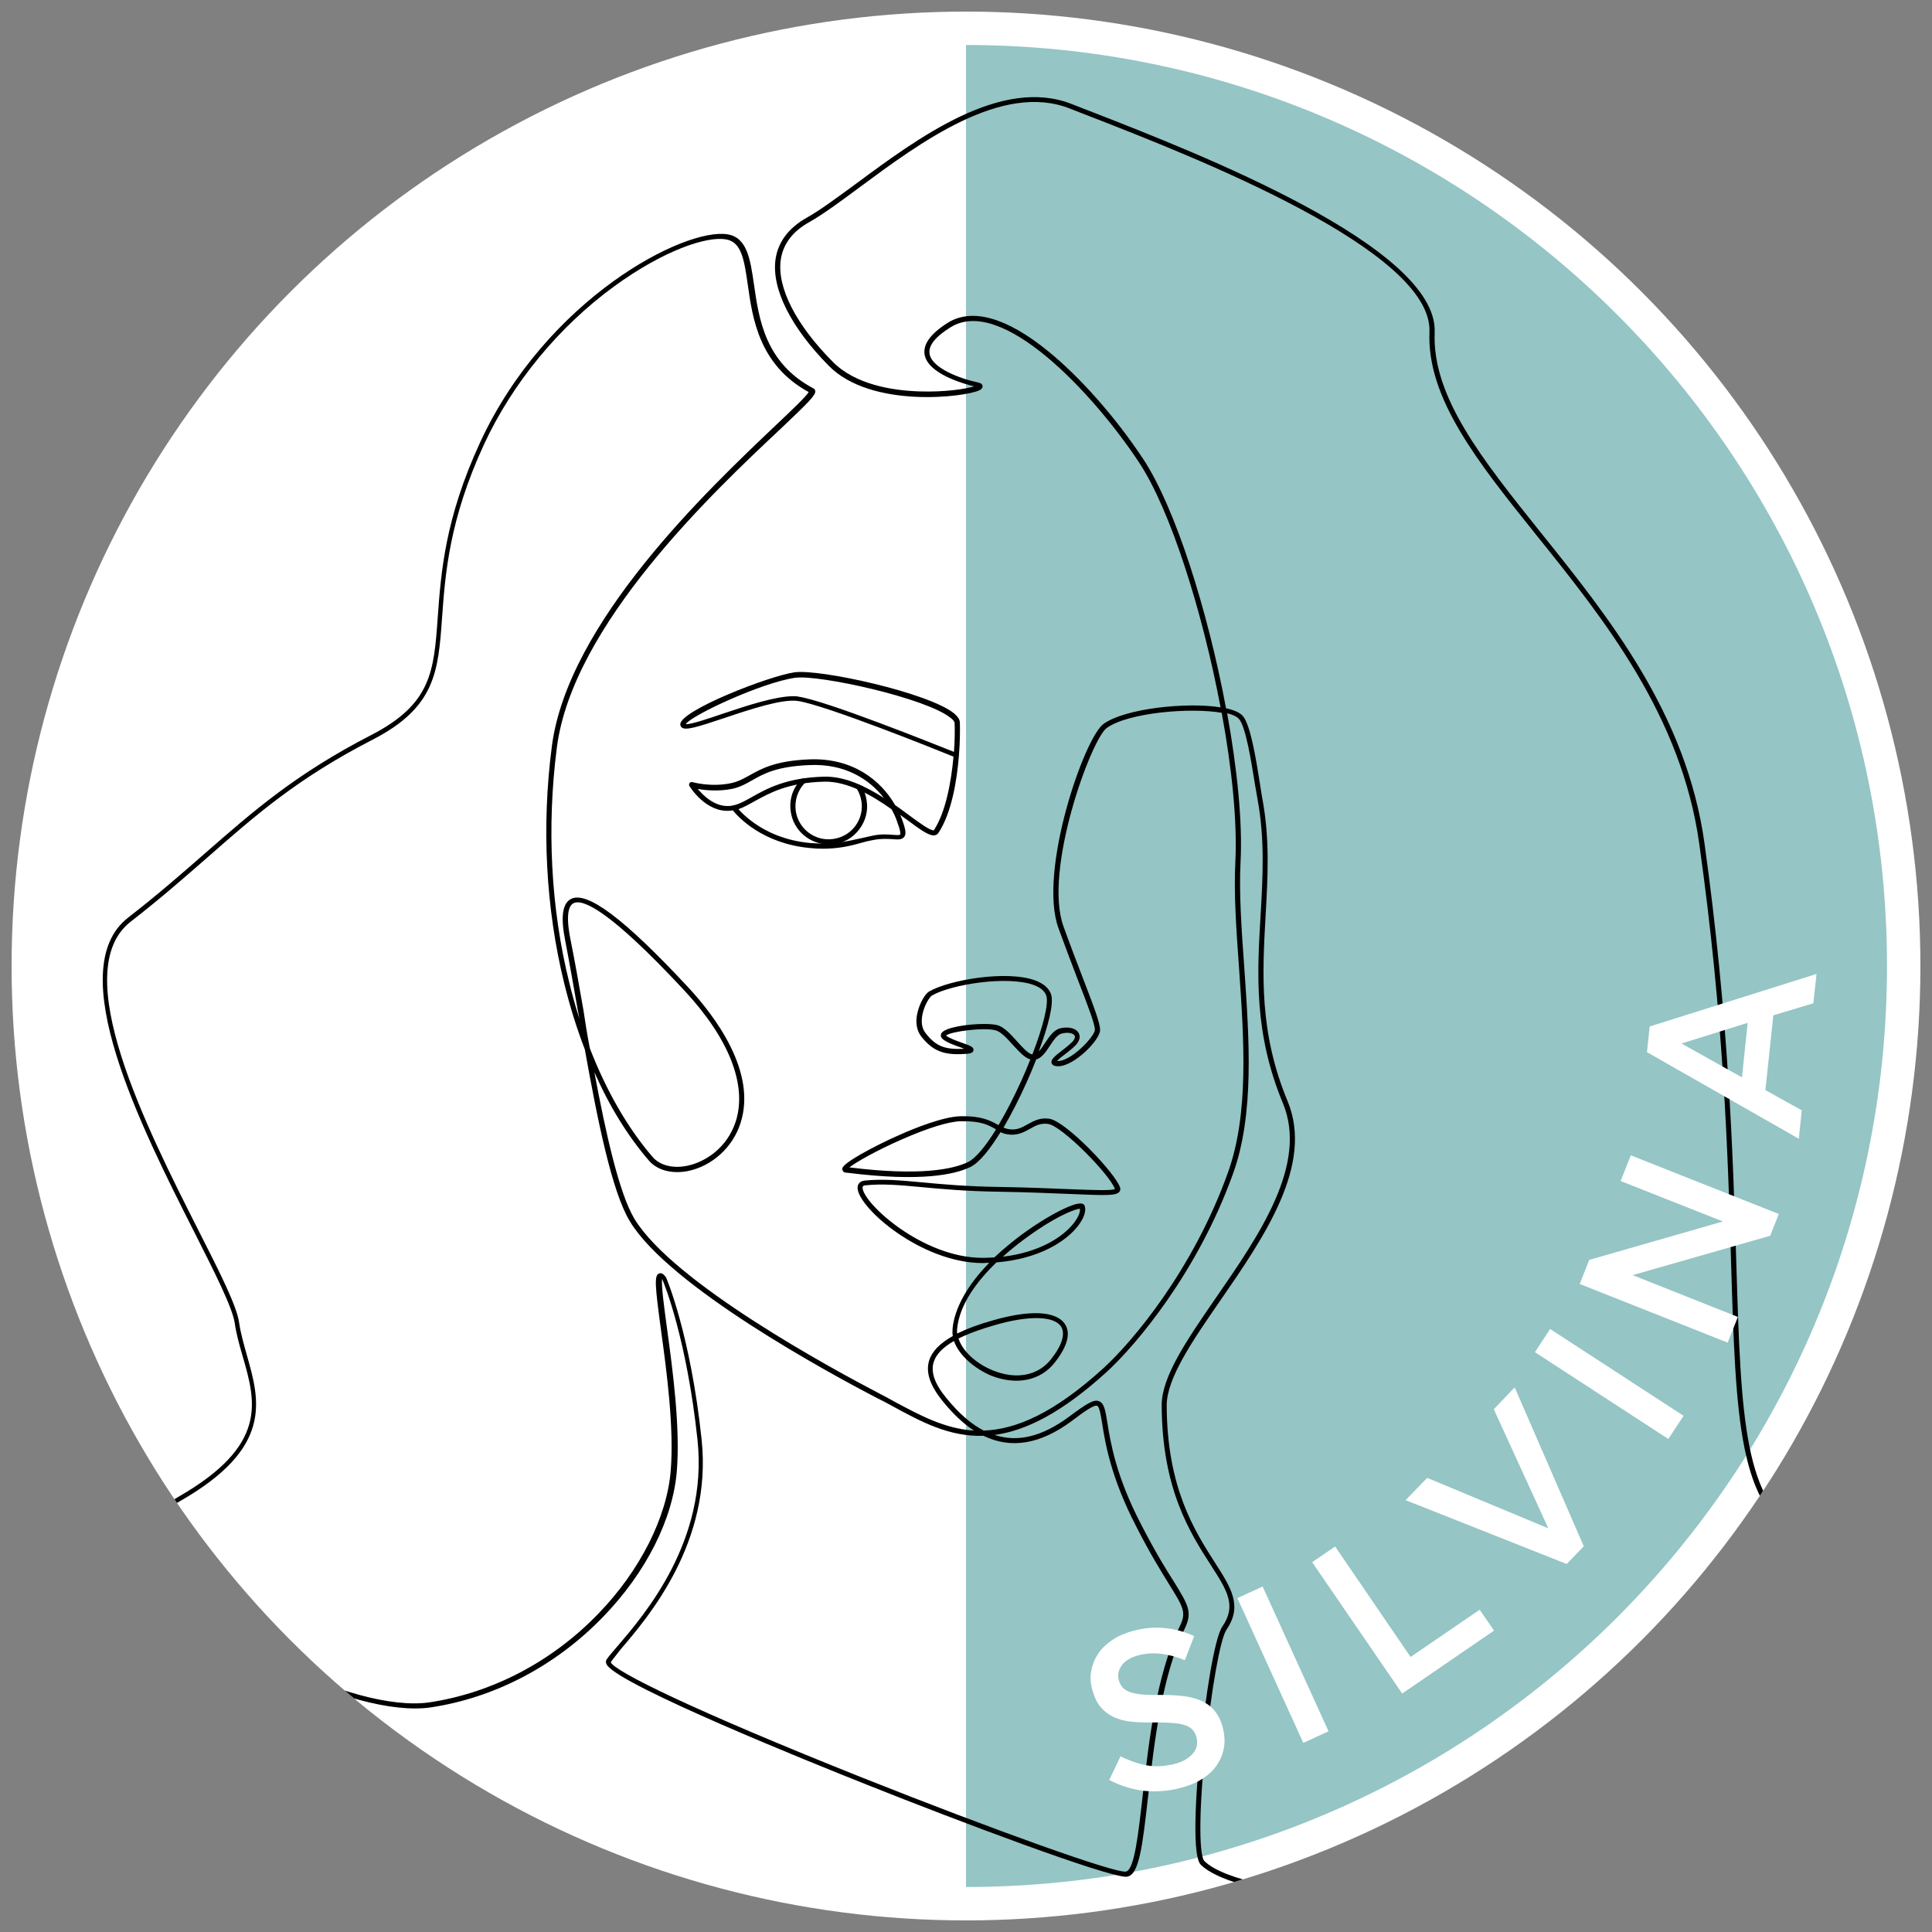 <?xml version="1.0" encoding="utf-8"?>
<!-- Generator: Adobe Illustrator 25.3.1, SVG Export Plug-In . SVG Version: 6.00 Build 0)  -->
<svg version="1.1" id="diseño" xmlns="http://www.w3.org/2000/svg" xmlns:xlink="http://www.w3.org/1999/xlink" x="0px" y="0px"
	 viewBox="0 0 850 850" style="enable-background:new 0 0 850 850;" xml:space="preserve">
<rect x="0" y="0" width="850" height="850" fill="#808080" stroke="none"/>
<style type="text/css">
	.st0{fill:#FFFFFF;}
	.st1{fill:#95C5C5;}
	.st2{clip-path:url(#SVGID_2_);}
</style>
<g>
	<g>
		<circle class="st0" cx="425" cy="425" r="419.9"/>
	</g>
	<g>
		<g>
			<g>
				<path class="st1" d="M425,830.2c223.8,0,405.2-181.4,405.2-405.2S648.8,19.8,425,19.8V830.2z"/>
			</g>
		</g>
	</g>
	<g>
		<defs>
			<circle id="SVGID_1_" cx="425" cy="425" r="419.9"/>
		</defs>
		<clipPath id="SVGID_2_">
			<use xlink:href="#SVGID_1_"  style="overflow:visible;"/>
		</clipPath>
		<g class="st2">
			<g>
				<path d="M661.1,840.3c-56.8,0-119.3-6.4-132.8-19.9c-4.6-4.6-1.3-40.6-0.2-51.6c2.2-22.1,6.2-48.2,9.7-53.2
					c6.4-9.3,2-16-5.2-27.2c-9-14-21.4-33.3-21.5-70.2c0-12.6,11.1-28.7,23.9-47.3c19-27.5,40.6-58.7,29.4-85.6
					c-12.8-30.8-11.3-57.1-9.8-82.5c1-17.2,1.9-33.5-1.3-51c-0.3-1.8-0.7-4.2-1.2-6.9c-1.6-10-4-25.1-7-28.6c-0.9-1-2.7-1.9-5.2-2.5
					c4.4,24.4,6.8,47.7,5.9,65.3c-0.7,13.8,0.4,29.5,1.6,46.1c2.2,31.9,4.6,65-5,91.4c-15.4,42.8-42.2,74.8-55.5,87l0,0
					c-20,18.2-35.8,25.9-49.3,27.7c10.2,3.4,20.9,0.7,32.6-7.9c7.8-5.8,11-7.9,13.4-6.9c2.2,0.9,2.7,3.9,3.6,9.4
					c1.4,8.8,3.8,23.5,14.7,44.5c6.2,12.1,11,19.9,14.6,25.5c6.3,10.3,8.2,13.3,4.8,20.5c-10.2,21.1-13.5,50.5-16.2,74.1
					c-2.5,22.3-4,34-9,35.1c-0.2,0-0.3,0.1-0.6,0.1c-8.9,0-74-24.5-114.1-40.5c-25.2-10-108.1-43.5-114.3-52.6
					c-0.8-1.2-0.5-2.1-0.2-2.5c0.9-1.4,2.7-3.4,4.9-6c11.9-13.9,39.7-46.3,35.1-90.4c-4.7-44.4-14.6-68.8-15.5-70.8
					c0-0.1-0.1-0.1-0.1-0.2c-0.4,2.8,0.9,12.5,2.2,22c2.5,18.2,5.8,43.1,4.3,62.3c-1.7,21.3-13.5,44.8-32.5,64.4
					c-20.8,21.5-47.7,35.6-75.9,39.8c-16.6,2.4-43.6-4.9-70.4-19.1c-27.6-14.6-47.1-32.2-52.2-47c-3.8-10.9,0.3-20,11.6-26.5
					c39.6-22.7,34.2-41.7,28.4-61.8c-1.4-4.8-2.8-9.7-3.5-14.6c-1-6.9-8.8-22.3-17.8-40.1c-23.3-46-58.5-115.6-29.1-138.4
					c12.9-10,23.4-19.2,33.6-28.1c21.5-18.8,40.1-35.1,73.3-52.2c26.6-13.7,27.6-28.1,29.3-51.9c1.4-19.3,3.1-43.3,18.7-77
					c29.3-63.2,89.9-94.5,108.8-91.4c8.6,1.4,10,10.9,11.6,21.9c2.2,15.4,4.9,34.6,26.2,45.9c0.4,0.2,0.7,0.6,0.8,1.1
					c0.2,1.8-2.5,4.6-15.6,17C313.2,217,252,275,245,328.8c-4.5,35-2.7,70.8,5.5,103.7c1.3,5.4,2.8,10.6,4.4,15.7
					c-0.2-1.1-0.4-2.2-0.6-3.2c-2-11.4-3.9-22.2-5.6-31c-2.1-10.5-1.3-16.5,2.5-18.5c7.1-3.6,23.5,8.7,51.6,38.9
					c11.7,12.6,30.3,37.1,23,59.7c-3.4,10.7-12.5,18.9-23.1,21.1c-7.1,1.4-13.6-0.3-17.3-4.7c-9.2-10.7-17.3-23.8-23.9-38.8
					c5,26.9,10.9,53.3,17.6,64.5c17,28.1,86.9,66,108,77c2.2,1.1,4.3,2.3,6.5,3.5c11.2,6,22.1,11.9,34.9,12.7
					c-4.7-3.1-9.3-7.4-13.8-13c-5.6-6.9-7.5-12.7-5.9-17.9c1.3-4,4.7-7.5,10.4-10.7c-0.2-1.1-0.2-2.2-0.1-3.3
					c0.5-5.5,3.4-15.9,16.1-28.9c-0.8,0-1.7,0-2.5,0.1c-0.1,0-0.2,0-0.3,0c-26.9,0-54.6-24.1-55.1-32.9c-0.1-1.9,1.1-3.2,3.2-3.4
					c7.9-0.8,15.6-0.1,25.3,0.8c8.6,0.8,19.3,1.8,33.4,2c13.2,0.2,23.9,0.7,31.6,1c10.5,0.4,18.3,0.7,19.7-0.1
					c-2.1-6.2-23.1-27.6-29.3-28.6c-3.2-0.5-5.6,0.7-8,2.1c-2.5,1.4-5,2.8-8.7,2.6c-1.7-0.1-3.1-0.5-4.3-1.1
					c-4.6,7.4-9.2,13.3-13.2,15.3c-6.9,3.4-21.9,6.6-53.9,2.6l-1-0.1c-1.2-0.1-1.4-1-1.5-1.3c-0.1-0.8-0.3-1.9,8-6.7
					c4.9-2.8,11.2-6,17.4-8.7c6.7-3,19.1-7.9,26.5-8.1c9.5-0.2,13.3,2,16.4,3.7c0.1,0.1,0.3,0.2,0.4,0.2c3.2-5.4,6.6-11.9,9.9-19.2
					c1.5-3.3,2.9-6.6,4.1-9.7c-2.5-0.7-5-3.5-7.6-6.3c-2.6-2.9-5.3-5.9-7.7-6.5c-5.1-1.4-19.7,0.5-21.8,2.3c1.5,1.2,4.6,2.3,7.1,3.2
					c3.7,1.3,5.2,1.9,5,3.3c-0.2,1.3-1.8,1.5-4,1.6c-9.2,0.6-14-1.4-19-7.7c-1.9-2.5-2.6-5.9-1.8-9.8c0.9-4.6,3.5-9,5.3-10
					c8.8-5.1,34.3-9.5,46.8-4.8c3.6,1.4,5.9,3.4,6.8,6c1.4,4.1-1.3,14.2-5.4,25.2c1-1,1.9-2.4,2.8-3.8c1.9-2.8,3.8-5.7,6.7-6.4
					c3.5-0.8,6.6-0.1,7.9,1.8c0.5,0.8,1.2,2.3-0.3,4.6c-1,1.5-3.2,3.2-5.4,4.9c-1.2,0.9-2.9,2.2-3.6,3.1c0.1,0,0.3,0,0.4,0
					c5.9,0,16.1-10.8,16.2-13.7c0.1-2.3-3.1-10.7-7.6-22.3c-2.5-6.5-5.3-13.9-8.4-22.4c-9.1-24.8,11.3-83.8,19.8-89.9
					c9.4-6.8,36.4-9.7,51.5-7.3c-8-42.3-22-86.8-35.9-107.8c-20.1-30.4-60.4-73.5-82.9-59.4c-6.8,4.2-9.9,8.2-9.2,11.8
					c1.1,6.2,13.4,10.8,21.4,12.5c0.4,0.1,1.8,0.4,1.9,1.5c0.1,1.1-1,1.7-1.4,1.9c-6.1,3-47.5,8.2-66.2-10.7
					c-16.8-17-25.3-34-23.5-46.9c1.1-7.6,5.7-13.8,13.7-18.3c5.9-3.3,13.3-8.8,21.9-15.1c26.9-19.9,63.7-47.2,94.8-34.9
					c2.7,1.1,5.9,2.3,9.5,3.7c45.4,17.7,151.6,59.1,150.1,96.7c-1.2,28.4,21,56,46.6,88c30.1,37.5,64.2,79.9,72.1,136.8
					c10.7,76.9,12.5,136.6,14,184.5c2.1,68.7,3.2,106.6,30.1,119.6c16.6,8,26.4,19.1,29.4,33c7.3,34.6-30.3,79.2-50.5,103.1
					c-5.6,6.6-10,11.9-12,15c-2.9,4.7-15,8.4-36,10.9C707.2,839.2,684.6,840.3,661.1,840.3z M539.4,311.6c3.5,0.8,6.1,1.9,7.4,3.4
					c3.4,4,5.8,18.9,7.5,29.7c0.4,2.7,0.8,5,1.1,6.8c3.3,17.7,2.4,34.2,1.4,51.5c-1.4,25.2-2.9,51.2,9.7,81.5
					c11.6,28-10.3,59.7-29.7,87.8c-12.1,17.5-23.5,34.1-23.5,46c0.1,36.2,12.3,55.2,21.1,69c7.2,11.2,12.4,19.2,5.2,29.7
					c-2.7,3.9-6.7,26.3-9.3,52.1c-3.2,31.3-2.5,47.7-0.4,49.7c8.2,8.2,38,14.6,81.6,17.6c38.9,2.6,83.2,2,113.1-1.5
					c26.6-3.2,33-7.5,34.4-9.8c2-3.3,6.5-8.6,12.2-15.3c20-23.6,57.1-67.6,50-101.2c-2.8-13.2-12.3-23.7-28.2-31.5
					c-28.1-13.6-29.3-52-31.4-121.6c-1.4-47.9-3.2-107.5-14-184.3c-7.9-56.3-41.7-98.5-71.6-135.7c-25.9-32.3-48.3-60.2-47.1-89.5
					c1.5-35.9-103.7-77-148.6-94.5c-3.6-1.4-6.8-2.6-9.5-3.7c-29.9-11.9-66.1,15-92.6,34.6c-8.6,6.4-16.1,11.9-22.1,15.3
					c-7.4,4.1-11.6,9.7-12.6,16.6c-1.7,12.1,6.6,28.5,22.9,44.9c9.9,10,26.1,12.6,37.9,13c11.5,0.4,20.6-1.1,24.3-2.2
					c-4.8-1.2-20.2-5.5-21.8-13.9c-0.8-4.6,2.6-9.3,10.2-14.1c10.6-6.6,25.8-2.4,44,12.4c14.2,11.5,29.9,29.3,42,47.6
					C517.1,223.4,531.4,268.7,539.4,311.6z M268.7,731.3c1.6,4,36.2,21.1,110.7,50.8c58.6,23.3,111.7,42.3,116,41.3
					c3.7-0.8,5.4-16.5,7.3-33.1c2.7-23.8,6-53.4,16.4-74.9c2.9-6,1.6-8.2-4.7-18.3c-3.5-5.7-8.4-13.5-14.6-25.7
					c-11-21.3-13.5-36.2-14.9-45.2c-0.7-4.1-1.2-7.3-2.2-7.7c-1.5-0.6-6.7,3.3-11.2,6.7c-13.8,10.2-26.6,12.4-38.8,6.5
					c-15.1,0.5-27.5-6.2-40.3-13.2c-2.1-1.2-4.3-2.3-6.5-3.4c-21.2-11-91.6-49.2-108.8-77.8c-7.9-13-14.2-44.4-19.8-75.6
					c-3.5-9.1-6.5-18.7-9-28.8c-8.2-33.2-10.1-69.3-5.5-104.6c7.1-54.6,68.7-112.9,98.3-141c7.2-6.8,13.5-12.8,14.7-14.8
					c-21.8-11.9-24.7-32.3-26.8-47.2c-1.6-11-2.7-18.9-9.7-20c-8.2-1.4-27,4.6-49.1,20.7c-24.4,17.8-44.7,42.5-57.2,69.4
					c-15.4,33.3-17.1,57.1-18.5,76.2c-1.7,23.8-2.8,39.5-30.5,53.8c-32.9,16.9-51.4,33.1-72.8,51.9c-10.2,8.9-20.7,18.1-33.7,28.2
					c-27.9,21.7,6.8,90.3,29.7,135.6c9.5,18.7,17,33.5,18,40.8c0.7,4.8,2.1,9.6,3.4,14.3c5.7,20.1,11.7,40.8-29.5,64.3
					c-10.4,6-14,14-10.6,23.8c4.9,14.1,24.5,31.6,51.1,45.8c26.4,14,52.9,21.2,69.1,18.9c27.7-4.1,54.2-17.9,74.6-39.1
					c18.3-18.9,30.2-42.5,31.8-63c1.5-18.9-1.8-43.7-4.3-61.8c-2.6-19.3-3-23.9-0.9-24.8c1.4-0.6,2.5,0.9,2.9,1.4
					c0.1,0.1,0.1,0.2,0.2,0.2c0.1,0.2,10.8,25,15.7,71.6c4.7,45-23.5,78-35.6,92.1C271.2,728.1,269.6,730,268.7,731.3z M419.7,590
					c-4.9,2.8-7.8,5.8-8.9,9.2c-1.4,4.4,0.4,9.6,5.5,15.8c5.4,6.7,10.9,11.5,16.5,14.4c14.2-0.5,30.8-7.6,52.5-27.3
					c13.2-12,39.7-43.7,54.9-86.1c9.4-26,7.1-58.8,4.9-90.5c-1.2-16.7-2.3-32.4-1.6-46.3c0.9-17.6-1.5-41.2-6-65.6
					c-13.8-2.4-41.2-0.1-50.6,6.7c-6.8,4.9-28,62.7-19,87.3c3.1,8.6,5.9,15.9,8.4,22.4c4.9,12.7,7.8,20.4,7.7,23.2
					c-0.1,4.5-11.5,15.9-18.4,15.9c0,0,0,0,0,0c-0.7,0-2.4,0-2.9-1.3c-0.6-1.6,1.4-3.2,4.8-5.8c1.9-1.5,4.1-3.2,4.9-4.4
					c0.4-0.6,0.8-1.5,0.3-2.1c-0.6-0.9-2.7-1.5-5.5-0.8c-2,0.4-3.7,3-5.3,5.4c-1.7,2.6-3.5,5.3-6,6c-1.4,3.6-2.9,7.2-4.5,10.7
					c-2.9,6.4-6.3,13.2-9.9,19.3c1,0.4,2,0.7,3.3,0.8c3,0.2,5.1-1,7.4-2.3c2.7-1.5,5.5-3,9.5-2.4c7.6,1.3,29.3,24.3,31.1,30.3
					c0.2,0.7,0.1,1.3-0.3,1.8c-1.4,1.8-5.6,1.7-21.7,1c-7.8-0.3-18.4-0.8-31.6-1c-14.3-0.2-25-1.2-33.6-2
					c-9.6-0.9-17.2-1.6-24.9-0.8c-1.1,0.1-1.2,0.6-1.2,1.1c0.4,6.9,26.4,30.8,52.8,30.8c0.1,0,0.2,0,0.3,0c1.7,0,3.3-0.1,4.9-0.2
					c2.1-2,4.5-4.1,7.1-6.2c12-9.8,25.6-17.1,30.2-17.5c1.9-0.2,2.4,0.7,2.5,1.3c0.6,2.2-0.5,5.2-2.9,8.4
					c-5.4,7.1-17.5,14.7-36,16.2c-8.3,8-16.3,18.4-17.3,29.3c-0.1,0.6,0,1.3,0,2c4.3-2.1,9.6-4.1,16.1-5.9c16.1-4.6,27.5-4,31.3,1.7
					c1.9,2.8,2.6,8-4.4,16.9c-6.3,8.1-16.9,10.2-28.1,5.8C429,602.2,422,596.5,419.7,590z M421.7,588.9c1.8,5.5,7.6,11,15.3,14.1
					c10.3,4.1,19.8,2.2,25.5-5.1c4.8-6.1,6.3-11.2,4.3-14.3c-3.1-4.7-14.2-4.9-28.8-0.7C431.3,584.8,425.9,586.8,421.7,588.9z
					 M475.1,531.8c-1.8,0-9,2.8-18.8,9.4c-3.1,2.1-9,6.2-15.1,11.7c16.1-1.9,26.6-8.7,31.4-15C474.7,535.1,475.3,533,475.1,531.8
					C475.1,531.8,475.1,531.8,475.1,531.8z M373.7,513.6c31.2,3.9,45.7,0.8,52.3-2.4c3.2-1.6,7.5-6.7,12.2-14.3
					c-0.1-0.1-0.2-0.1-0.3-0.2c-3-1.7-6.3-3.6-15.2-3.4c-5.2,0.1-14.3,2.9-25.7,7.9C385.5,506.2,376.5,511.4,373.7,513.6z
					 M259.5,461.2c7.3,18.8,16.6,35,27.6,47.8c3.2,3.7,8.9,5.2,15.2,3.9c7.5-1.5,17.5-7.5,21.4-19.5c5.1-16-2.9-36.4-22.5-57.5
					c-33.1-35.6-44.9-40.6-48.9-38.5c-1.9,1-3.6,4.5-1.3,16c1.8,8.9,3.7,19.6,5.7,31.1C257.5,449.9,258.4,455.5,259.5,461.2z
					 M433,450.5c2.4,0,4.5,0.2,5.7,0.5c3.1,0.8,6,4.1,8.8,7.2c2.4,2.7,4.9,5.4,6.7,5.7c4.8-12.4,7.3-22.6,6.1-25.9
					c-0.7-2-2.5-3.5-5.4-4.6c-11.6-4.3-36.5-0.3-44.9,4.6c-1,0.6-3.4,4.3-4.2,8.5c-0.4,2.3-0.6,5.5,1.4,8c4.5,5.8,8.5,7.4,17,6.9
					c-0.5-0.2-1.1-0.4-1.6-0.6c-2.9-1-6.1-2.2-7.8-3.6c-1.3-1.1-0.8-2.2-0.7-2.5C415.5,452,425.8,450.5,433,450.5z M416.1,455.4
					C416.1,455.4,416.1,455.4,416.1,455.4C416.1,455.4,416.1,455.4,416.1,455.4z"/>
			</g>
			<g>
				<g>
					<path d="M361.9,373.4c-1.7,0-3.6-0.1-5.5-0.3c-20.9-1.9-31.7-13.7-34-16.6c-0.5,0.1-1,0.2-1.5,0.2
						c-10.4,0.7-17.3-10.4-17.6-10.9c-0.2-0.4-0.2-0.9,0.1-1.3c0.3-0.4,0.8-0.5,1.2-0.4c0.1,0,8.3,2.4,17.3,0.4
						c3.1-0.7,5.3-2,7.9-3.4c5-2.8,11.2-6.4,26.2-7c19-0.8,31.5,9.1,37.8,20.1c2.2,1.5,4.3,3.1,6.2,4.5c4.6,3.4,9.3,6.8,10.8,6.6
						c0.1,0,0.1,0,0.1-0.1c5.1-7.7,7.6-21.1,8.6-32.3c-6.8-2.8-56.3-22.7-68.5-24.5c-6.9-1-21,3.7-32.3,7.5
						c-12.2,4.1-17,5.5-18.7,4.2c-0.5-0.4-0.7-0.9-0.7-1.5c0.3-6.1,38.7-21.1,50.2-22.8c11.1-1.6,59.2,9,70.3,18.1
						c1.6,1.4,2.5,2.7,2.5,4c0.1,2.9,0.1,8.2-0.4,14.3c0,0,0,0.1,0,0.1c-0.9,11.3-3.3,25.5-9,34.1c-0.4,0.6-0.9,0.9-1.6,1.1
						c-2.4,0.4-5.9-2.1-12.5-7c-0.9-0.6-1.8-1.3-2.7-2c0.2,0.5,0.4,1.1,0.6,1.6c1.8,4.8,2.1,6.9,1.1,8.1c-1,1.3-2.7,1.2-5.1,1
						c-2.2-0.1-4.8-0.3-8.1,0.3c-1.8,0.3-3.5,0.7-5.3,1.2C374.2,372.2,368.9,373.4,361.9,373.4z M324.9,356c1.2,1.4,3.5,3.7,6.9,6.1
						c4.9,3.5,13.2,7.8,24.8,8.8c9.5,0.8,15.9-0.7,22.2-2.1c1.8-0.4,3.6-0.8,5.4-1.2c3.5-0.7,6.5-0.5,8.7-0.3
						c1.2,0.1,2.9,0.2,3.1-0.1c0.2-0.3,0.3-1.4-1.4-6c-0.6-1.7-1.4-3.5-2.4-5.2c-8.8-6.2-19.4-12.3-29.5-12.1
						c-16,0.4-24.1,5-30.7,8.6C329.5,353.9,327.2,355.2,324.9,356z M307,347.1c2.5,3,7.5,7.9,13.8,7.5c0.6,0,1.2-0.1,1.8-0.3
						c0.1,0,0.1,0,0.2,0c2.6-0.6,5.1-2,8.1-3.7c6.4-3.6,15.2-8.5,31.7-8.9c9.1-0.2,18.2,4.2,26.3,9.4c-6.6-8.5-17.4-15.2-32.8-14.5
						c-14.4,0.6-20.1,3.8-25.2,6.7c-2.6,1.5-5.1,2.9-8.5,3.7C316.2,348.3,310.4,347.7,307,347.1z M349,306.3c0.8,0,1.6,0,2.3,0.2
						c12.3,1.8,59.3,20.7,68.4,24.3c0.4-5,0.4-9.5,0.3-12.6c0-0.6-0.6-1.5-1.7-2.3c-10.5-8.7-58-19.2-68.5-17.7
						c-14.7,2.1-45.8,16.6-48.1,20.4c2.1,0.2,9.9-2.4,16.3-4.6C328.4,310.5,341.2,306.3,349,306.3z"/>
				</g>
				<g>
					<path d="M364.6,371.5c-8.2,0-15.5-6-16.7-14.4c-0.8-5.3,0.9-10.5,4.7-14.3c0.4-0.4,1.2-0.4,1.6,0c0.4,0.4,0.4,1.2,0,1.6
						c-3.3,3.3-4.7,7.8-4.1,12.4c1.2,8,8.6,13.5,16.6,12.3c3.9-0.6,7.3-2.6,9.6-5.7c2.3-3.1,3.3-7,2.7-10.8c-0.3-2-1-3.9-2-5.5
						c-0.3-0.5-0.2-1.2,0.4-1.6c0.5-0.3,1.2-0.2,1.6,0.4c1.2,1.9,2,4.1,2.3,6.4c0.7,4.5-0.5,8.9-3.2,12.5c-2.7,3.6-6.6,6-11.1,6.6
						C366.2,371.4,365.4,371.5,364.6,371.5z"/>
				</g>
			</g>
		</g>
	</g>
	<g>
		<path class="st0" d="M493.8,742.3c0.7,0.9,1.8,1.5,3.2,2.1c1.4,0.5,3.3,0.9,5.5,1.1c2.3,0.2,5.1,0.2,8.6,0.2
			c3.8,0,7.2,0.2,10.2,0.6c3,0.4,5.7,1.2,7.9,2.3c2.2,1.1,4.1,2.6,5.5,4.5c1.5,1.9,2.6,4.2,3.3,7.1c0.8,3.2,1,6.3,0.4,9.1
			c-0.5,2.8-1.7,5.4-3.3,7.7c-1.7,2.3-3.9,4.3-6.6,5.9c-2.7,1.7-5.9,2.9-9.4,3.8c-5.2,1.3-10.5,1.7-15.7,1.2
			c-5.2-0.6-10.4-2.2-15.4-4.8l5-10.4c4,2,7.9,3.3,11.6,4c3.7,0.7,7.8,0.4,12-0.6c3.7-0.9,6.4-2.5,8.2-4.6c1.8-2.1,2.3-4.5,1.6-7.1
			c-0.3-1.2-0.8-2.3-1.5-3.1c-0.7-0.9-1.7-1.6-3-2.1c-1.3-0.5-3.1-0.9-5.2-1.1c-2.2-0.2-4.9-0.3-8.3-0.3c-3.8,0.1-7.3,0-10.4-0.3
			c-3.1-0.3-5.8-1-8.1-2.1c-2.3-1.1-4.2-2.6-5.8-4.5c-1.6-1.9-2.7-4.5-3.6-7.7c-0.8-3-0.9-5.8-0.3-8.5c0.5-2.7,1.6-5.2,3.2-7.5
			c1.6-2.3,3.7-4.2,6.3-5.9c2.6-1.7,5.6-2.9,8.9-3.8c5-1.3,9.6-1.7,14-1.2c4.3,0.4,8.6,1.6,12.8,3.5l-4.1,10.6
			c-3.7-1.5-7.2-2.4-10.5-2.8c-3.3-0.4-6.6-0.2-9.7,0.6c-3.5,0.9-6,2.4-7.5,4.4c-1.5,2.1-2,4.2-1.4,6.5
			C492.5,740.3,493.1,741.4,493.8,742.3z"/>
		<path class="st0" d="M555.5,698l29,63.7l-11.1,5.1l-29-63.7L555.5,698z"/>
		<path class="st0" d="M577.3,687.3l10.1-6.9l33.2,48.6l30.4-20.8l6.3,9.2l-40.4,27.7L577.3,687.3z"/>
		<path class="st0" d="M657.2,620l9.2-9.6l30.4,69.9l-7.5,7.8l-70.9-28.1l9.5-9.8l53.3,22.2L657.2,620z"/>
		<path class="st0" d="M682,584.7l58.7,38.2l-6.7,10.2l-58.7-38.2L682,584.7z"/>
		<path class="st0" d="M713,519.6l4.5-11.3l65.1,25.8l-3.8,9.6L718.3,561l46.3,18.4l-4.5,11.3L695,564.9l4.2-10.6l58.8-16.9
			L713,519.6z"/>
		<path class="st0" d="M799.2,428.5l-1.4,12.9l-17.6,5.3l-3.5,32.9l16,8.9l-1.3,12.5l-66.8-38.1l1.2-11.3L799.2,428.5z M739.8,459.1
			l26.6,14.9l2.5-24L739.8,459.1z"/>
	</g>
</g>
</svg>
